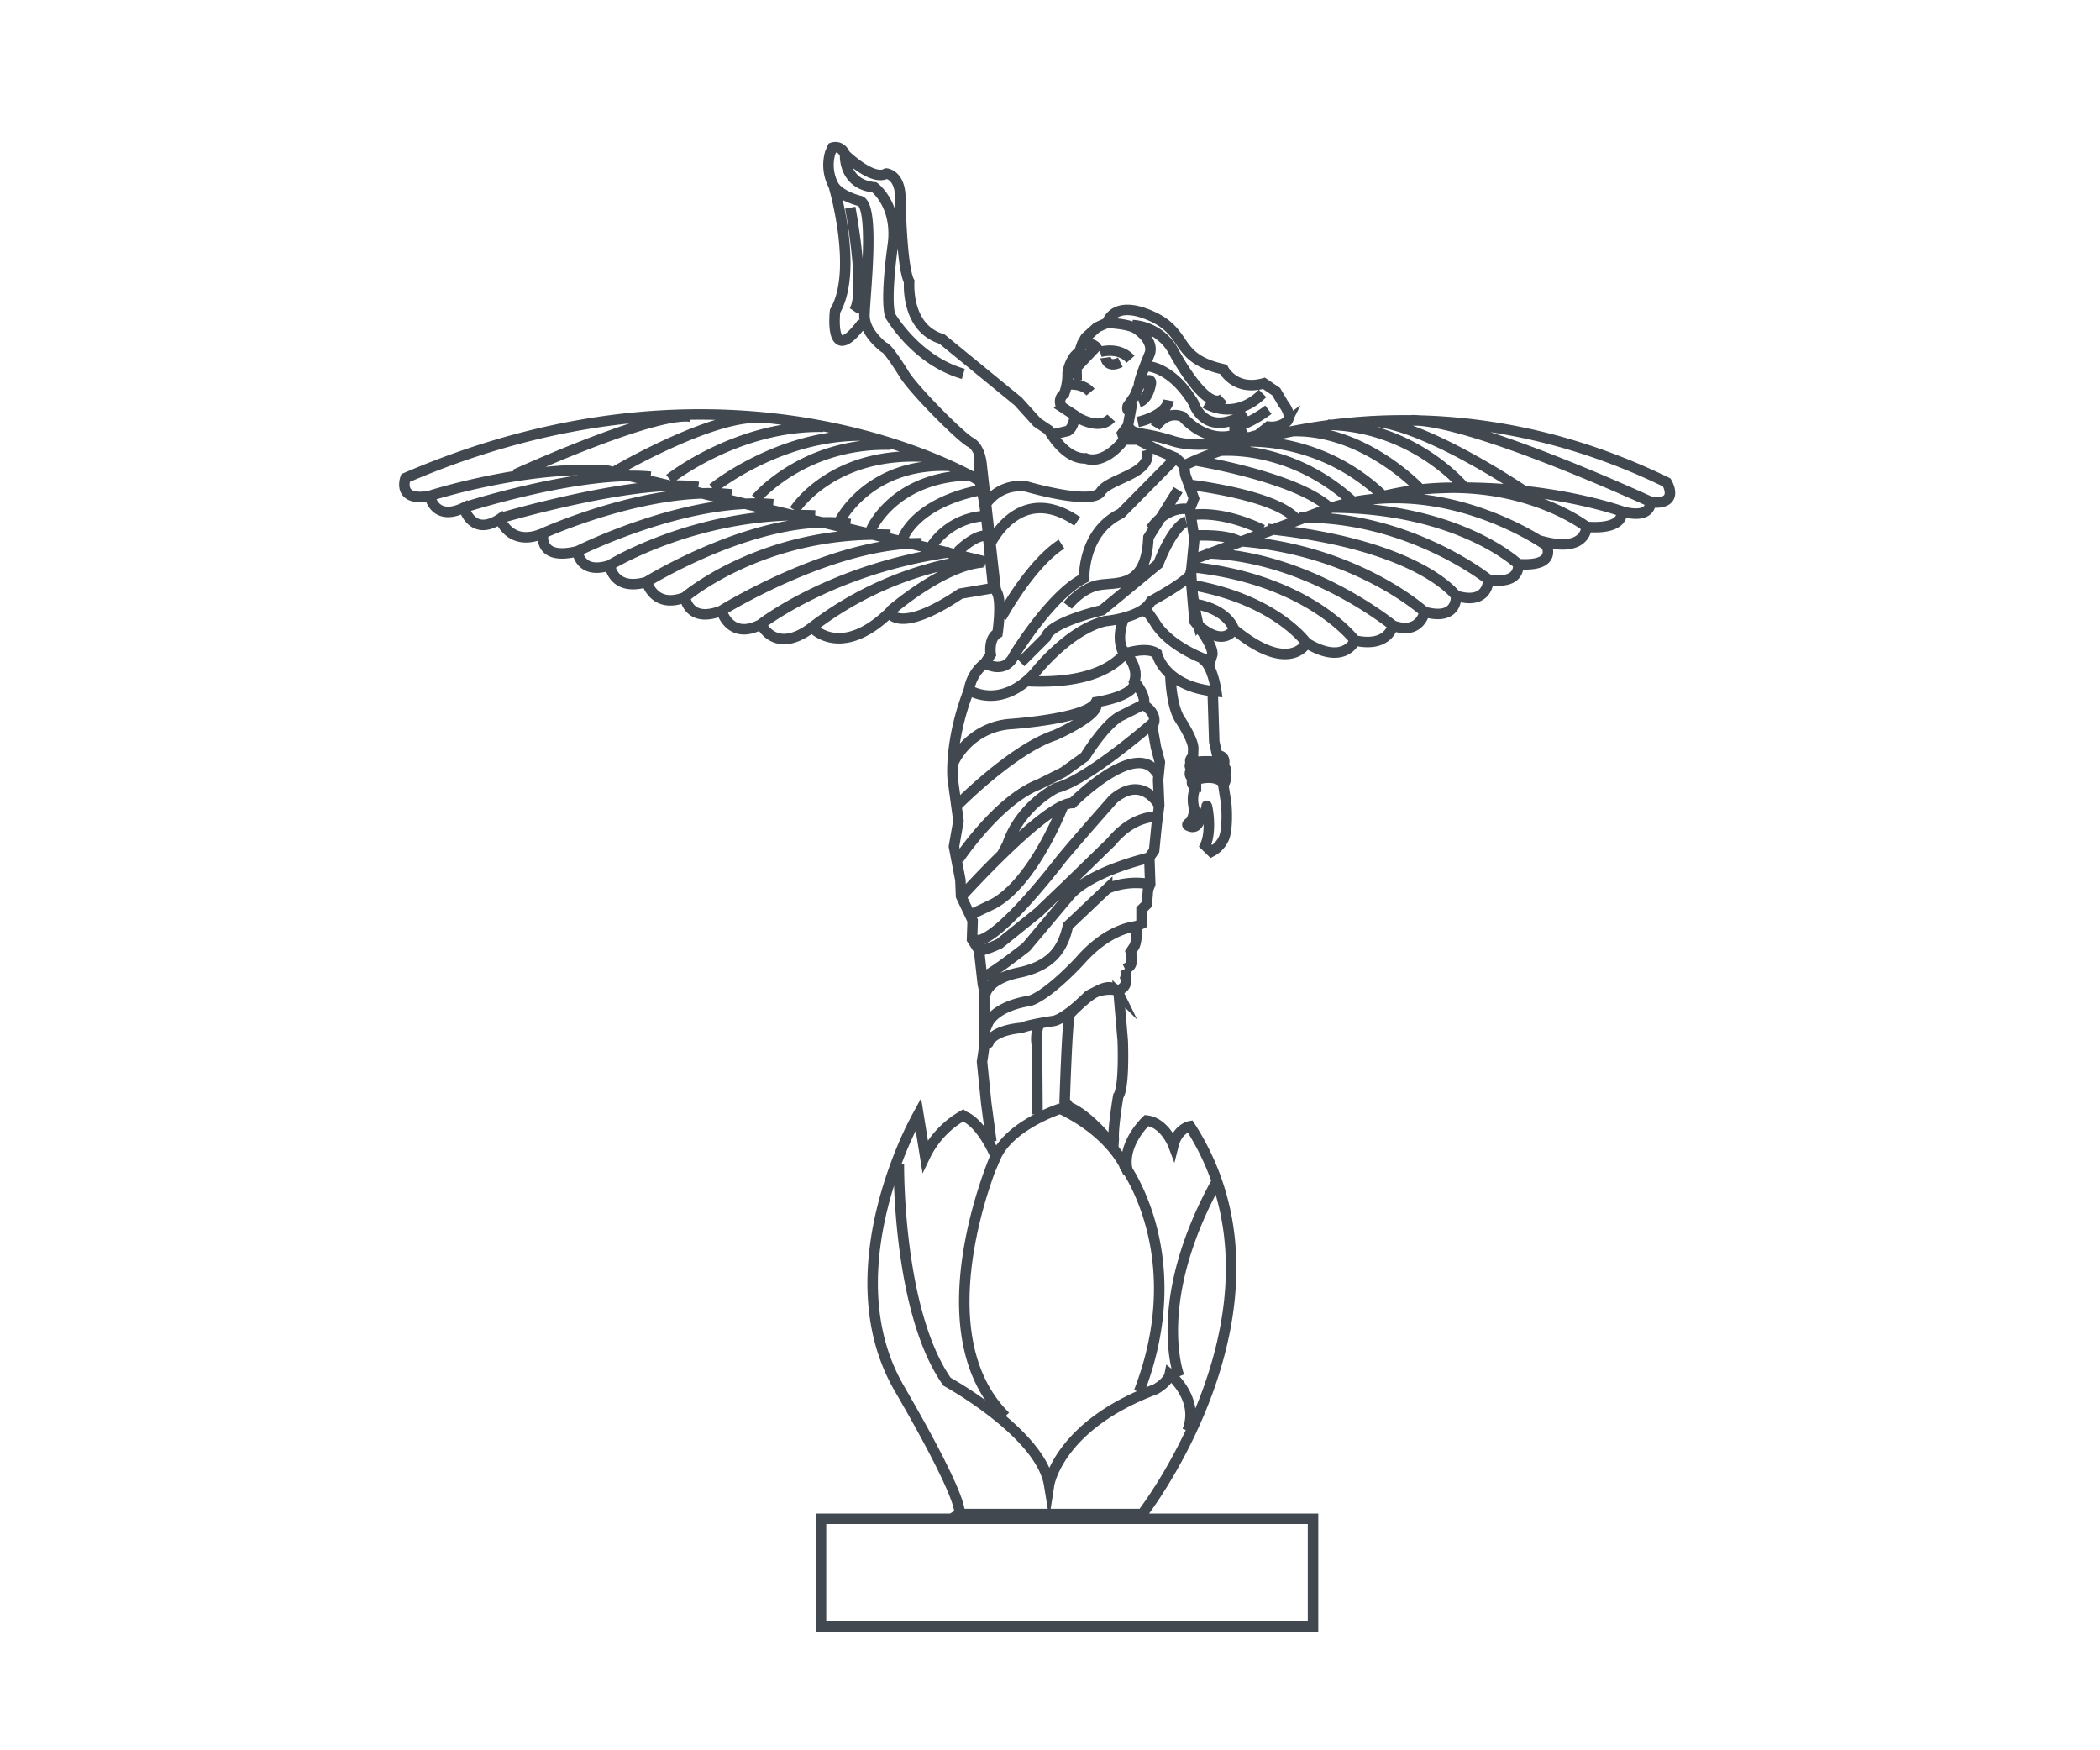 <svg xmlns="http://www.w3.org/2000/svg" viewBox="0 0 600 500"><defs><style>.cls-1{fill:none;stroke:#41484f;stroke-miterlimit:10;stroke-width:3px;}</style></defs><title>cities-icon</title><path class="cls-1" d="M234.57 433.86h140.58v30.78h-140.58zM262.39 318.3a102.37 102.37 0 0 0-5.95 13c-.2.52-.4 1.05-.6 1.6-5.82 15.85-11.61 41.8 1.08 63.69 19.84 34.2 17.1 35.91 17.1 35.91h52.33s46.51-59.82 13.65-110.78c0 0-3.53.61-4.74 5.46 0 0-2.43-6.47-7.68-7.08 0 0-7.68 7.08-5.26 15 0 0-3.43-10.71-19.4-18.39 0 0-14.35 4.64-18.39 13.74 0 0-4-9.9-9.5-11.72a26.51 26.51 0 0 0-10.71 11.52zM256.82 332.53s-.46 41.93 13.76 62.18c0 0 26.76 14.7 29.17 29.4 0 0 2.65-16.87 30.36-27.23 0 0 3.62-1.93 4.1-4.34 0 0 8.68 7 5.06 16.15M336.91 393.19s-8.33-21.13 10.66-55.55"/><path class="cls-1" d="M338.3 133s62.41-32.06 137.91 4.82c0 0 4 6.53-4.67 5.67 0 0 .49 5-8.25 2.58 0 0 1.36 5.3-10 4.44 0 0 0 7.26-11.94 4.3 0 0 4.82 7.22-7.6 6.34 0 0 1.07 6-8.51 4.43 0 0 .18 7.45-9.23 4.61 0 0 .71 7.28-9 4.62 0 0-1.24 6.74-9.05 3.9 0 0-1.24 6.38-10.82 4.26 0 0-3 7.27-13.84.71 0 0-4.79 9.22-20.75-3.91 0 0-2.66 5.32-10.11-1.06a72.15 72.15 0 0 1-2.13-15.26l.94-9.57-1.32-8.37 1.2-3.1-2.51-6.82zM472 143.54s-51.37-23.75-68.81-23.5M464.09 146.32s-22.25-8.3-53.76-6.84M453.32 150.51s-23.26-18.2-60.56-8.15M441.38 155.5s-29.46-20.66-61.38-10.34l-39.46 14.84M433.78 161.15s-16.68-15.88-52.92-16.15M425.27 165.58s-22.77-18.3-54.15-17.75M416 170.19s-10.35-14.6-53.94-19.1M407 174.81s-19.93-18.31-54.7-20.35M398 178.71s-24.32-20-53.49-20.65M387.13 183s-13-17.54-46.74-21M373.29 183.68s-8.77-12.41-32.82-16.58M352.54 179.77s-1.53-5.72-11.47-7.31M435.34 140.18s-28.5-19.34-43.85-19.87M418.17 139s-14.26-17.18-38.79-17.66M405.74 139.7s-15.93-17.12-36.6-16.54M356.76 126.08a55.57 55.57 0 0 1 38.24 15.43M347.71 128.84s20.18-2.56 38.82 14.48M341.17 131.49s29.11 4.66 38.82 13.67M339.64 138.45s24.49 2.78 30.61 9.74M360.75 151.35c-12.6-6-20.5-4.16-20.5-4.16M341.22 153s8.45-.55 12.61 1.53"/><path class="cls-1" d="M279.86 137.35s-68.18-42.11-164-.8c0 0-2.58 6.91 6.94 5.11 0 0 1.28 7.46 9.77 3.35 0 0 2.19 8.49 10.29 3.21 0 0 2.83 8.23 12.35 4.12 0 0-1.8 8 9.77 5.14 0 0 .65 6.82 9.26 4 0 0 .9 7.59 10.55 4.76 0 0 2.06 7.85 10.93 4.37 0 0 .9 7.59 10.42 3.86 0 0 2.44 8.62 11.32 3.86 0 0 4 8.87 14.53.9 0 0 8.11 9.26 22.12-4.24 0 0 2.71 6.43 20.33-5.41l9.36-1.58-1.24-11.89s-.76-12.37-2.7-18.76zM122.77 141.66s27.08-8.76 50.68-7.25l108.19 26.06M132.54 145s33.26-10.75 53.37-8.82M142.82 148.05s39.14-11.57 56.7-8.94M155.18 152.34s30.24-13.71 53.83-11.1M165 157.48s31-15.59 55.92-13.43M174.21 161.47s25.45-15.68 58.69-14.21M184.76 166.23s32.88-20.41 58.18-16.53M195.69 170.6s22.38-19.23 58.71-17.83M206.11 174.46s31.43-19.53 57.19-19.27M217.43 178.32s20.3-15.88 54-20.59M232 179.22a98.41 98.41 0 0 1 47.5-19.58M254.27 174.65s15-13.19 26.59-14M147.13 135.57s39.36-18 50.14-16.56M175.8 134.59s29.52-17.28 42.86-15.09M191.27 136.84s19.38-15.41 44-14.93M203.63 139.53s19-15.47 43-15.09M216 142.5s13.42-16.12 38.44-15.48M227 145.73s10.88-17.36 38.7-15.16M240 148.69s8.25-16.64 31.47-15.61M248.91 151.27s6.19-14.7 27.6-15.48M258.06 153.6s3.36-9.94 22.45-13.68M266.32 155.79a19.58 19.58 0 0 1 15.09-8.39M273.67 157.59s5-5.16 8.52-4.51M292.72 194.53c9.1.56 20.5-.24 27.25-6.38l1.76-1.51s3.76 4 2.38 8c0 0 3.77 4.52 2.51 6.65 0 0 3.52 1.88 3.14 4.89l-.5 1.63 1 5.65 1.13 4.27-.5 5 .31 7.37-.7 5.35-.75 7.5-1.37 2 .25 7.62-.62 1.56-.35 4.18-1.51 1.51v4.07l-1.39.7s.23 4.18-.7 5.8l-1 1.51s.93 3.25-.47 4.3l-1.16.58a3.1 3.1 0 0 1 .12 2.55s1 2.44-2 3.6a11.76 11.76 0 0 0-8.59 1.51s-5.92 6.16-9.76 7.2c0 0-6.73.93-9.4 2 0 0-7.9.46-9.41 4.3l-.61.6M283.25 326.12l-1.46-10.92-1.21-11.89s.37-2.31.73-5.1l-.12-15.41-.37-1.58-1.1-9.75-2-3.13.18-5.34-3.31-7-.19-4.6-1.84-9.56 1.29-7.36-1.65-12s-1.06-10.57 4.62-25.27"/><path class="cls-1" d="M319.64 283.9l1.14 13.33s.56 13.47-1.28 15.88c0 0-1.56 9.21-1.28 12.19l-.14 2.13s-6.38-8.51-12.62-11.2l-1.27-1.7s.71-22.4 1.42-24.81c0 0 10.91-12.2 14.03-5.82zM297 292.13s-1.42 3.54-.71 6.52l.14 19.7M272.49 217.68a19.67 19.67 0 0 1 15.81-10.81s22.43-1.45 24.85-6.29c0 0 11.45-1.65 11-5.91M275 255.78s23.82-26.38 31.42-26.38c0 0 16.82-17.05 23.42-9.51l1.33 1.62M273.87 245.46s11.27-16.9 22.92-21.36l7-3.5 6.22-4.47s6-9.9 10.68-11.84l5.94-3M329.76 206.21s-19 16.72-27.92 18.86c0 0-10.29 5.05-14 16.12l-1.73 3.23M281.49 284.33s.2-4.52 9.64-6.49 12.6-6.89 14-13.38l11.22-10.62a21.73 21.73 0 0 1 12.31-1.23M331.2 230.15s-4.65-9-13.11-1.89c0 0-11 12.4-15.15 17.51 0 0-16.33 21.44-23.22 22.82l-2-.25M330.41 233.33s-6.59-.51-12.85 7.1l-12.34 12-8.46 8.12-11.16 9s-3.81 1.88-5.88 2M328.38 245s-16.4 3.72-22.66 10.66l-12.51 14.88s-9.47 7.44-11.33 8l-1.35.5M324.76 264.63s-7.71.15-16.16 9.79c0 0-8.8 9.64-14.38 11.5 0 0-8.79 1-11.83 6.08l-1 2.37M273.09 230.45s16.06-16.4 28.41-20.46c0 0 10.65-4.73 11.66-8v-1.46M304 229.61s-8.32 22.09-20.12 28.55l-6.76 3.24M334.4 193.08s.2 8.23 2.57 12.18c0 0 4.21 6.25 3.95 8.82l-.07 2s-1.38 1.12-.46 1.91c0 0-1.12.79.27 1.78a1.43 1.43 0 0 0 .26 2.57s-1.19 2 .79 2.23a9 9 0 0 0-.4 6.72s-.46 3-1.38 3.62-.92.85.13 1.18c0 0 1.7.75 2.51-1.4 0 0 2.23-3.17 2.19-4.37s1.69 6.74-.41 11.21l1.79 1.74a8 8 0 0 0 3.57-3.84c1.08-2.64.81-8.49.59-10.19l-.81-5.13a2.26 2.26 0 0 0 .42-2.68 1.76 1.76 0 0 0-.32-2.54s.89-2.6-1.14-3l-.76-.57-.76-3.42-.44-14.13M340.79 217.75s5.87-.85 8.65.48M340.66 219.74s6.46-.68 9 1.22M341 223s5.76-2.33 8.71.81M321.27 176.29s-2.84 5.8-.07 10.6M321.73 186.64s5.94-2.06 8.8.05c0 0 1.91 9.56 17 10.85 0 0-1.23-8.8-4.64-9.48M326.83 174.58l1.22.49 1.73 2.45c4.32 7.63 16 11.38 16 11.38l.58-1.87c.43-2.74-5.05-9.51-5.05-9.51s-1.46-15.93-1-14.07c.07.32-.2.76-.72 1.28-2.51 2.57-10.73 7-10.73 7a6.77 6.77 0 0 1-2.11 2.3c-4 2.84-11 3.41-11 3.41-10.57 2.53-20.09 14.8-20.09 14.8-9.93 10.78-18.81 4.86-18.81 4.86a12 12 0 0 1 4.57-7.67l1.65-2.48s-.73-4.49 1.93-6.05c0 0 1.37-9.08-.19-11.73l-.36-1-3.95-35.11s-.27-5.14-3.2-6.7-16.88-15.63-19.16-19.78c0 0-4.56-7.38-5.63-7.38 0 0-5.52-4.09-5.52-9s3.09-30.64-1.14-32.75c0 0-5.69-1.3-7.64-4.39a12.47 12.47 0 0 1-1-9.44l.65-1.46s2.4-.87 3.59 2c0 0 7.81 7.67 11.77 5.41 0 0 3.68.28 4 6.23 0 0 .29 20.38 2.55 24.63 0 0-1.13 13.3 9.35 16.42l21.8 17.84 5.37 5.94 3.41 2.3s4.46 8.29 10.45 8c0 0 4.92 2.46 11.06-5.38h3.79l6.15 3.23 4.76 2 2.39 2.22M238.2 53.08s7.17 24.14.39 35.8c0 0-1.9 16.54 7.87 3.26M242.93 59.33s4.61 24.4 1.09 29.55M241.46 44.22s-.55 8.45 8.37 9.29c0 0 6.7 5 5.31 16.18 0 0-2.24 15.07-.84 20.37 0 0 7.26 12.84 20.93 16.75M281.41 189.44s5.69 3.59 8.43-2.38c0 0 10.46-17.19 19.93-21.92 0 0-.5-13.2 10.46-18.43l15.7-15.89M282.56 156.14s8.28-18.89 25.21-7.19M281.87 143.72a11.86 11.86 0 0 1 11.46-4.72s18.68 5.48 21.17 1.49 14.94-5 13.2-11.95M286.11 176.35s8.22-15.19 17.18-20.92M339.92 145.51s-6-1.68-11.17 5.62M338.88 149s-3.59.95-7.94 12.09l-16.06 13.23s-14.93 3.4-16.06 7.75l-7.18 7.18M305.06 173s3.78-4.92 8.88-5.86 13.6 1.13 14.17-13.6l8.5-13.61M300.38 124.2l4.67-1.08s1.79-.72 2-4.49l-3.62-2.36a2.58 2.58 0 0 1 .61-3.74 16.38 16.38 0 0 0 1-6 11.14 11.14 0 0 1 2-4.82l1.45-1.45.69-2.06 1-1.76 3.21-2.9 1.68-.77 1.3-.53s6.57.23 8.51 1.85c0 0 4.75 3 3.67 6.8 0 0-3.35 8-3.13 9.28l-1.29 3.05-1.93 2.78s-.5 1.72.86 1.29l-.79 4.3-1.65 2.23.56 1.79M309.65 98.13s2.63-.12 3.47 1l-5.56 5.87s-2.33 2.15 1.55 2.09M305.28 109.84s4.11-.48 6.29 2.18M306.67 118.52s7.1 5 10.81.9M314.32 100.53s5.4-1.64 8.69 2.11M315.88 102.18s.44 3.19 4.22 1.3M316.31 92.28s1.68-6.87 12.63-2 6.18 12 20.61 15.22c0 0 3.18 6.35 11.58 4l3.49 2.38 2.06 3.49s2.86 3.49.8 5.23a7 7 0 0 1-5.08 1.27l-3 2.38s-14.92 4.75-24.28 1.75-11.42-1.4-12.85-4.43M323.55 92.87a14.3 14.3 0 0 1 11.89 7.77s9.36 17.6 14.11 13.16M327.67 104.6s7 0 13.32 10.47c0 0 3.17 10.47 15.07 3M325.36 110.21s4.06-3.32 3.4-.32-1.84 4.49-3.34 5M325.09 120.55s8-1.67 8.83-6.17M330.09 122.05s3-5 7.83-3c0 0 8 9.82 18.15 3.66M351.24 122.21s4.17 0 11.16-5.16M344.41 115.22s8.16 5.33 16.33-2.83M284.53 330.1s-22 50 2.71 74.51M321 332.58s19.65 25.75 4.41 65.05"/></svg>